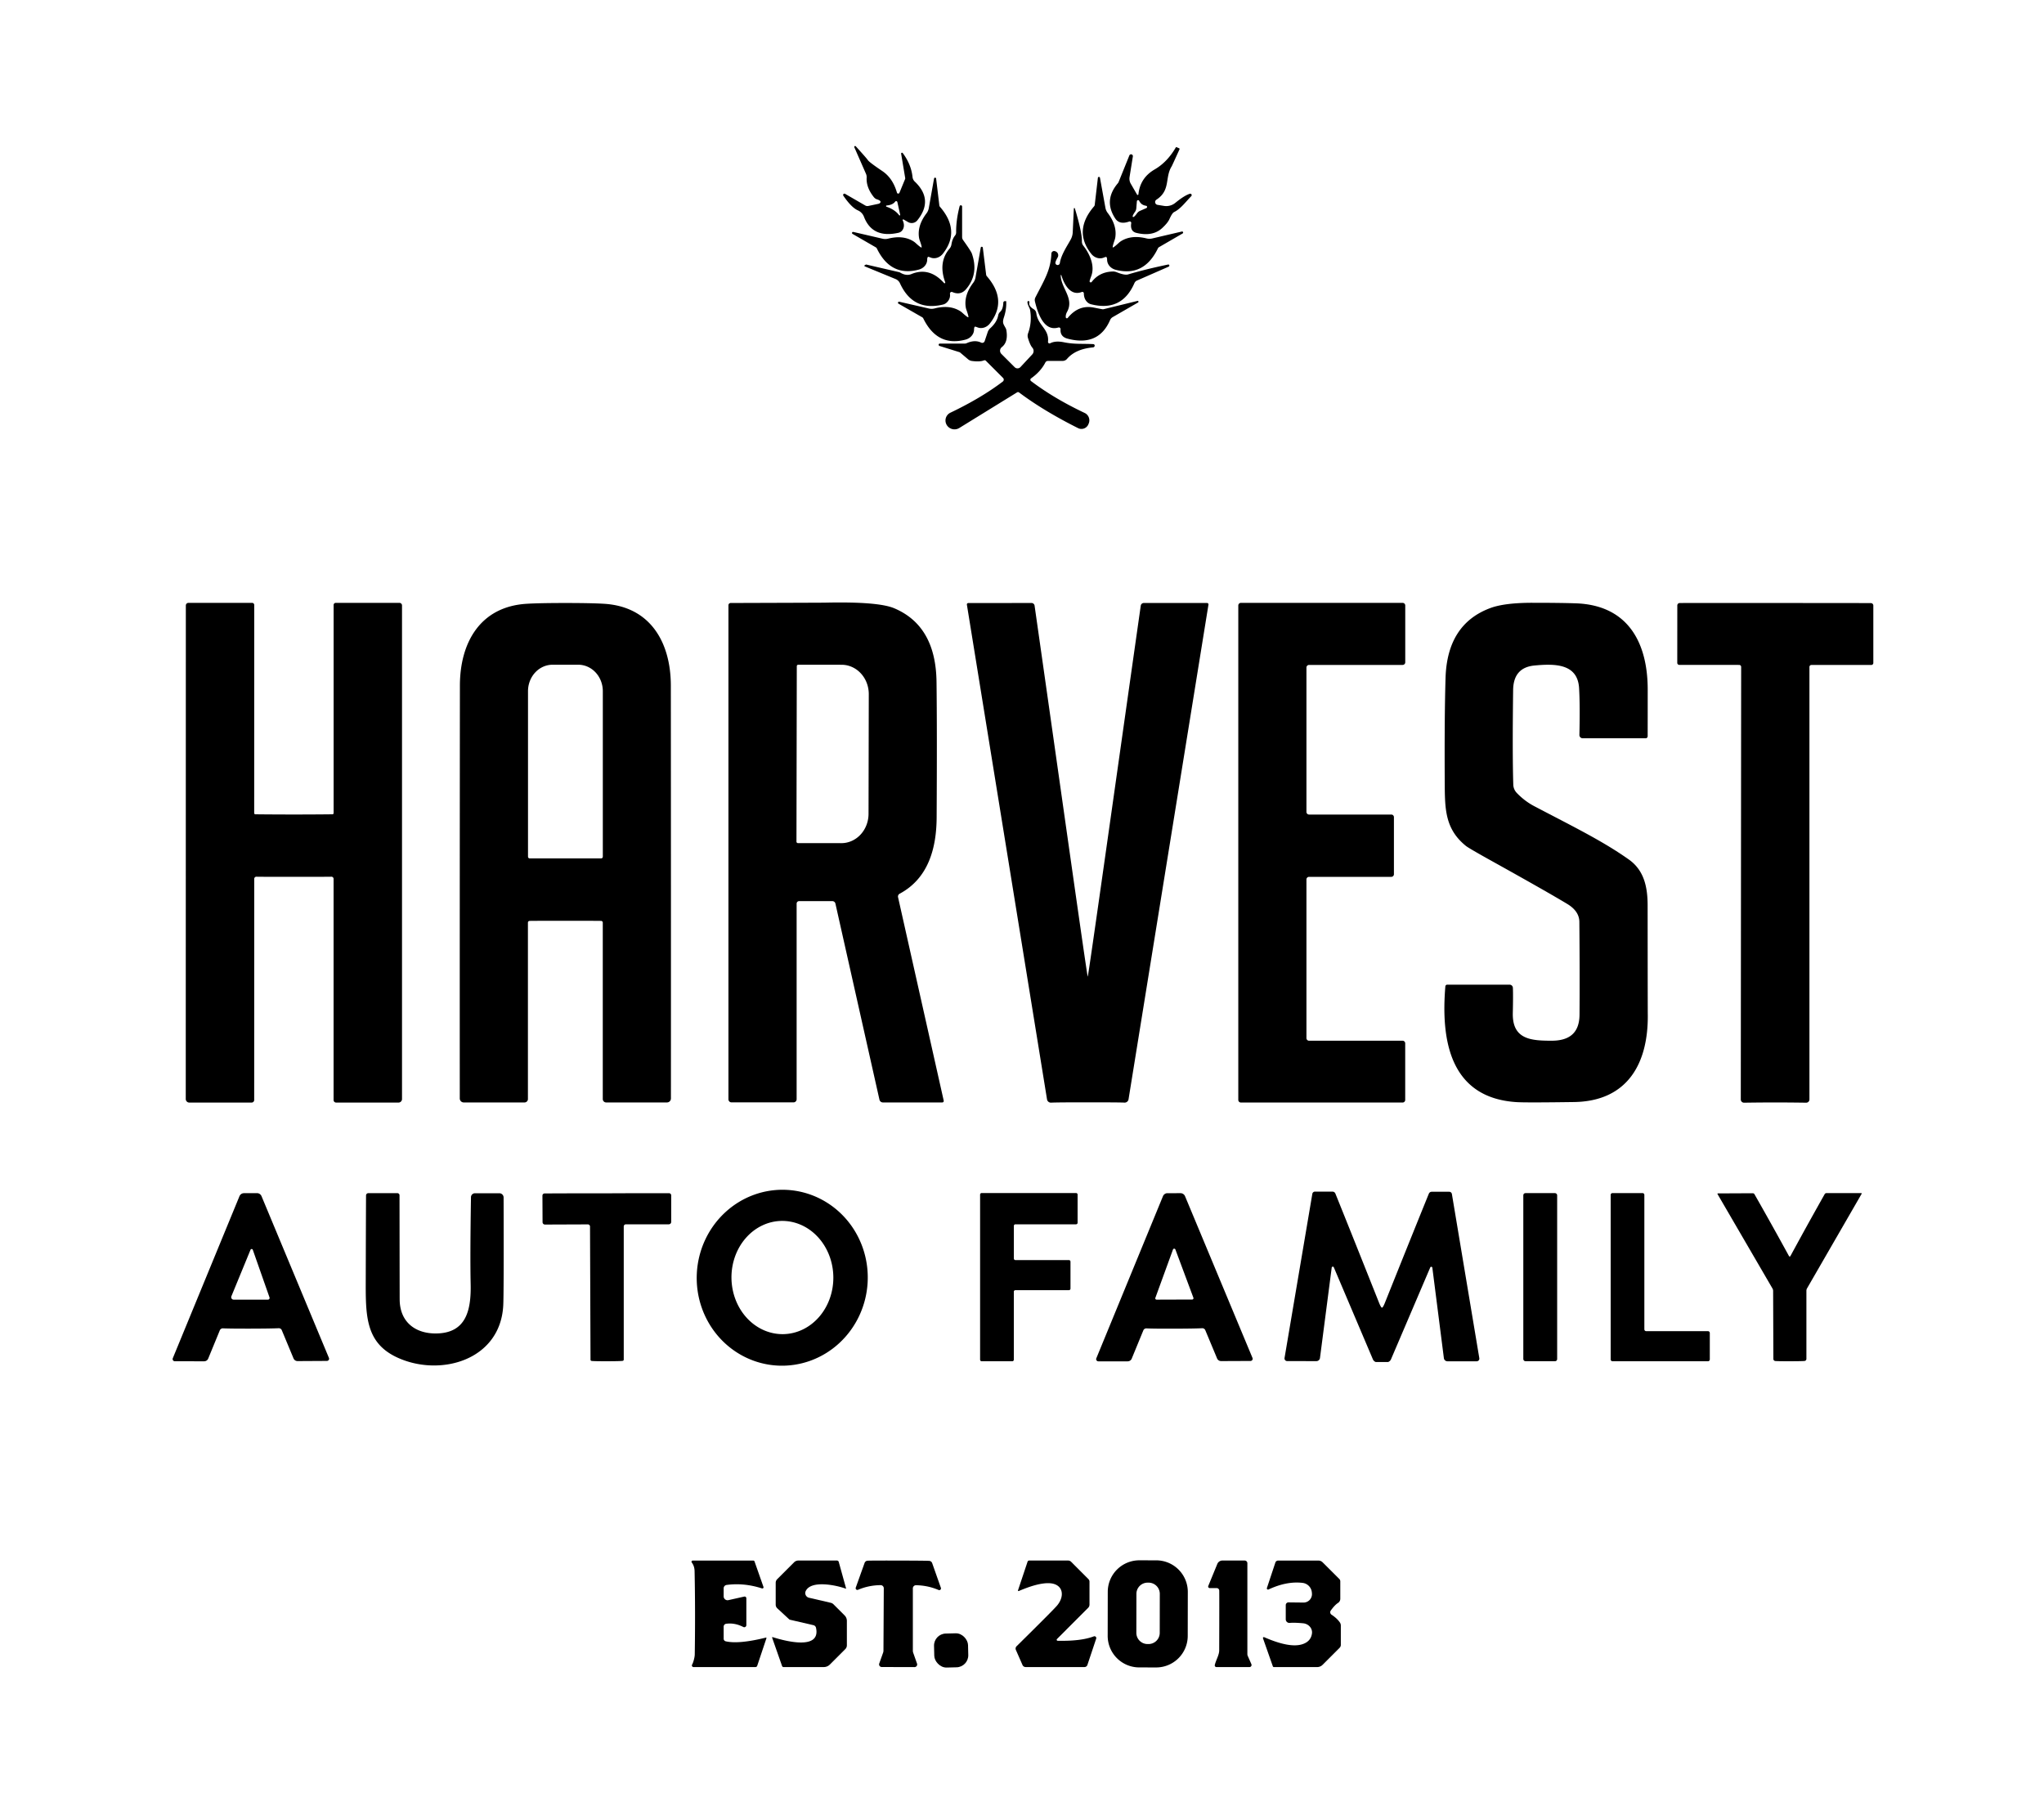 <?xml version="1.0" encoding="UTF-8" standalone="no"?>
<!DOCTYPE svg PUBLIC "-//W3C//DTD SVG 1.1//EN" "http://www.w3.org/Graphics/SVG/1.1/DTD/svg11.dtd">
<svg xmlns="http://www.w3.org/2000/svg" version="1.1" viewBox="0.00 0.00 500.00 444.00">
<path fill="#000000" d="
  M 220.02 47.16
  L 221.40 43.81
  A 0.47 0.46 52.5 0 0 221.43 43.56
  L 220.44 37.63
  A 0.22 0.22 0.0 0 1 220.84 37.46
  Q 222.90 40.23 223.22 43.30
  A 1.81 1.80 -71.5 0 0 223.78 44.43
  Q 228.45 48.87 224.39 53.91
  A 1.77 1.76 -55.5 0 1 222.14 54.33
  L 221.05 53.70
  A 0.16 0.16 0.0 0 0 220.82 53.91
  Q 221.44 55.30 220.75 56.30
  A 1.61 1.59 10.6 0 1 219.80 56.94
  Q 213.39 58.39 211.34 53.02
  A 2.78 2.77 1.7 0 0 209.87 51.47
  Q 208.26 50.76 206.29 47.86
  A 0.32 0.32 0.0 0 1 206.71 47.41
  L 211.68 50.28
  A 1.05 1.05 0.0 0 0 212.38 50.39
  L 214.92 49.85
  A 0.71 0.67 -71.0 0 0 215.24 49.68
  Q 215.79 49.16 214.46 48.74
  Q 214.08 48.62 213.73 48.19
  Q 211.86 45.83 212.00 43.45
  A 2.01 2.00 -55.1 0 0 211.84 42.53
  L 209.00 36.06
  A 0.22 0.22 0.0 0 1 209.37 35.82
  Q 212.06 38.79 212.28 39.15
  Q 212.60 39.67 215.82 41.84
  Q 218.40 43.57 219.41 47.13
  A 0.33 0.32 -41.8 0 0 220.02 47.16
  Z
  M 218.98 49.32
  Q 218.35 50.15 216.88 50.27
  A 0.15 0.15 0.0 0 0 216.84 50.56
  Q 218.91 51.27 219.95 52.65
  A 0.14 0.14 0.0 0 0 220.20 52.54
  L 219.51 49.43
  A 0.30 0.30 0.0 0 0 218.98 49.32
  Z"
/>
<path fill="#000000" d="
  M 278.48 47.54
  Q 278.89 43.51 282.45 41.45
  Q 285.54 39.66 287.64 36.04
  A 0.11 0.10 22.3 0 1 287.77 35.99
  L 288.43 36.27
  A 0.19 0.18 -67.4 0 1 288.53 36.52
  Q 286.73 40.50 286.61 40.70
  C 284.89 43.44 286.41 46.55 282.88 48.85
  A 0.69 0.69 0.0 0 0 283.14 50.11
  L 284.74 50.37
  A 3.50 3.48 -60.0 0 0 287.51 49.62
  Q 289.71 47.82 291.06 47.40
  A 0.35 0.35 0.0 0 1 291.41 47.98
  C 289.99 49.44 288.81 51.09 287.19 51.89
  Q 286.72 52.13 286.05 53.63
  Q 285.65 54.53 284.27 55.81
  Q 281.94 57.94 277.98 56.97
  Q 276.41 56.59 276.72 54.59
  A 0.37 0.37 0.0 0 0 276.23 54.19
  Q 273.86 55.04 272.82 53.46
  Q 269.88 49.01 273.48 44.79
  A 1.21 1.14 -16.8 0 0 273.64 44.51
  L 276.24 38.08
  A 0.45 0.45 0.0 0 1 277.11 38.32
  L 276.31 43.31
  A 2.52 2.49 34.9 0 0 276.61 44.95
  L 278.15 47.61
  A 0.18 0.18 0.0 0 0 278.48 47.54
  Z
  M 277.13 53.07
  Q 277.37 53.24 278.16 52.15
  A 1.77 1.75 -83.8 0 1 278.85 51.59
  L 280.43 50.90
  A 0.30 0.29 -52.8 0 0 280.35 50.34
  Q 279.76 50.25 279.34 49.96
  Q 278.93 49.66 278.66 49.13
  A 0.30 0.29 -56.3 0 0 278.10 49.24
  L 277.96 50.96
  A 1.77 1.75 -25.3 0 1 277.66 51.80
  Q 276.89 52.90 277.13 53.07
  Z"
/>
<path fill="#000000" d="
  M 227.01 62.84
  Q 226.82 62.97 226.81 63.54
  A 2.76 2.47 -7.9 0 1 224.77 65.95
  Q 217.90 67.79 214.50 60.79
  A 0.66 0.64 -89.0 0 0 214.23 60.50
  L 208.55 57.22
  A 0.26 0.26 0.0 0 1 208.74 56.74
  L 215.86 58.39
  A 2.96 2.89 44.0 0 0 217.27 58.38
  Q 220.83 57.48 223.33 58.97
  A 4.06 3.80 -6.3 0 1 223.98 59.45
  Q 225.28 60.64 225.43 60.54
  Q 225.57 60.45 224.98 58.79
  A 4.06 3.80 -60.5 0 1 224.79 58.00
  Q 224.41 55.12 226.63 52.20
  A 2.96 2.89 69.2 0 0 227.20 50.91
  L 228.48 43.71
  A 0.26 0.26 0.0 0 1 229.00 43.73
  L 229.78 50.24
  A 0.66 0.64 22.1 0 0 229.94 50.60
  Q 235.04 56.48 230.64 62.07
  A 2.76 2.47 -58.9 0 1 227.63 63.00
  Q 227.09 62.78 227.01 62.84
  Z"
/>
<path fill="#000000" d="
  M 272.21 60.53
  Q 272.36 60.63 273.67 59.42
  A 4.10 3.84 6.2 0 1 274.32 58.93
  Q 276.85 57.42 280.45 58.32
  A 2.99 2.92 -44.1 0 0 281.87 58.33
  L 289.06 56.65
  A 0.26 0.26 0.0 0 1 289.26 57.13
  L 283.52 60.46
  A 0.67 0.64 88.8 0 0 283.25 60.75
  Q 279.83 67.83 272.88 65.99
  A 2.79 2.49 7.8 0 1 270.82 63.56
  Q 270.81 62.98 270.62 62.86
  Q 270.53 62.80 269.99 63.02
  A 2.79 2.49 58.8 0 1 266.94 62.09
  Q 262.49 56.45 267.62 50.49
  A 0.67 0.64 -22.3 0 0 267.79 50.13
  L 268.56 43.54
  A 0.26 0.26 0.0 0 1 269.08 43.53
  L 270.40 50.80
  A 2.99 2.92 -69.3 0 0 270.97 52.10
  Q 273.23 55.05 272.84 57.96
  A 4.10 3.84 60.4 0 1 272.65 58.75
  Q 272.07 60.44 272.21 60.53
  Z"
/>
<path fill="#000000" d="
  M 211.54 65.16
  A 0.15 0.15 0.0 0 1 211.52 64.89
  L 211.79 64.74
  A 0.19 0.17 -49.1 0 1 211.93 64.72
  L 219.91 66.57
  A 0.87 0.82 65.1 0 1 220.21 66.69
  Q 221.68 67.56 222.93 67.05
  Q 227.35 65.23 230.93 69.24
  A 0.18 0.17 -76.3 0 0 231.22 69.06
  Q 229.43 64.16 232.28 60.82
  A 2.08 2.06 69.7 0 0 232.74 59.81
  Q 232.95 58.46 233.60 57.65
  A 1.26 1.22 -26.3 0 0 233.89 56.83
  Q 233.86 53.85 234.74 50.45
  A 0.31 0.31 0.0 0 1 235.35 50.53
  L 235.35 57.98
  A 1.28 1.27 27.8 0 0 235.58 58.71
  Q 237.54 61.45 237.74 62.04
  Q 239.49 67.06 236.29 70.77
  Q 234.95 72.32 232.95 71.44
  A 0.41 0.41 0.0 0 0 232.38 71.86
  Q 232.54 73.13 231.55 74.04
  A 1.95 1.92 -73.1 0 1 230.72 74.49
  Q 223.34 76.29 220.15 69.30
  A 2.05 2.02 -0.5 0 0 219.07 68.26
  L 211.54 65.16
  Z"
/>
<path fill="#000000" d="
  M 259.26 64.35
  C 259.57 62.28 261.18 59.97 261.83 58.74
  A 4.10 4.07 62.1 0 0 262.41 56.83
  L 262.68 51.01
  A 0.13 0.13 0.0 0 1 262.93 50.98
  Q 264.71 56.86 264.65 59.05
  A 1.61 1.59 27.2 0 0 264.99 60.09
  C 266.62 62.17 267.87 65.07 266.94 67.54
  Q 266.49 68.74 266.54 68.87
  A 0.29 0.29 0.0 0 0 267.05 68.97
  Q 268.93 66.52 272.17 66.42
  A 2.39 2.35 -34.7 0 1 273.15 66.59
  Q 275.12 67.38 275.95 67.13
  Q 280.30 65.84 285.75 64.71
  A 0.26 0.26 0.0 0 1 286.04 64.88
  L 286.04 64.89
  A 0.30 0.29 70.9 0 1 285.88 65.23
  L 278.12 68.63
  A 1.23 1.19 -89.6 0 0 277.50 69.26
  Q 274.41 76.35 266.89 74.43
  A 2.01 2.00 72.8 0 1 266.04 73.98
  Q 265.15 73.19 265.13 71.77
  A 0.37 0.37 0.0 0 0 264.62 71.43
  C 261.88 72.50 260.28 69.55 259.63 67.34
  A 0.08 0.08 0.0 0 0 259.47 67.36
  C 259.53 70.50 262.83 72.99 261.03 76.28
  Q 260.64 76.99 260.71 77.62
  A 0.28 0.27 -28.6 0 0 261.20 77.76
  Q 263.84 74.51 267.55 75.24
  Q 269.61 75.65 269.74 75.66
  A 1.29 1.04 32.6 0 0 270.01 75.63
  L 278.21 73.62
  A 0.21 0.21 0.0 0 1 278.37 74.01
  L 272.18 77.58
  A 1.53 1.51 87.0 0 0 271.55 78.29
  Q 268.71 84.86 261.12 82.84
  Q 259.30 82.35 259.43 80.54
  A 0.41 0.41 0.0 0 0 258.90 80.12
  C 255.37 81.15 253.88 76.71 253.16 73.72
  A 1.44 1.38 -39.1 0 1 253.28 72.75
  C 255.51 68.40 257.02 66.06 257.19 62.04
  A 0.66 0.65 -83.3 0 1 257.97 61.42
  L 258.03 61.44
  A 1.03 1.03 0.0 0 1 258.72 62.97
  Q 258.09 64.09 258.18 64.42
  A 0.55 0.55 0.0 0 0 259.26 64.35
  Z"
/>
<path fill="#000000" d="
  M 236.87 77.61
  Q 237.01 77.52 236.42 75.84
  A 4.10 3.83 -60.7 0 1 236.22 75.05
  Q 235.82 72.14 238.06 69.19
  A 2.98 2.92 69.0 0 0 238.63 67.88
  L 239.90 60.62
  A 0.26 0.26 0.0 0 1 240.42 60.63
  L 241.23 67.20
  A 0.67 0.64 22.0 0 0 241.39 67.56
  Q 246.55 73.48 242.14 79.14
  A 2.79 2.49 -59.1 0 1 239.10 80.08
  Q 238.56 79.86 238.47 79.92
  Q 238.28 80.05 238.27 80.63
  A 2.79 2.49 -8.1 0 1 236.22 83.07
  Q 229.30 84.94 225.85 77.89
  A 0.67 0.64 -89.1 0 0 225.57 77.60
  L 219.83 74.31
  A 0.26 0.26 0.0 0 1 220.02 73.82
  L 227.21 75.47
  A 2.98 2.92 43.8 0 0 228.63 75.45
  Q 232.22 74.53 234.75 76.03
  A 4.10 3.83 -6.5 0 1 235.40 76.51
  Q 236.72 77.71 236.87 77.61
  Z"
/>
<path fill="#000000" d="
  M 251.81 73.96
  Q 251.56 74.86 252.83 75.62
  A 1.38 1.37 11.5 0 1 253.50 76.62
  C 253.91 79.67 256.68 80.44 256.36 83.61
  A 0.37 0.37 0.0 0 0 256.90 83.97
  Q 258.17 83.31 260.21 83.72
  C 262.87 84.26 264.54 84.04 267.44 84.18
  A 0.35 0.35 0.0 0 1 267.78 84.54
  L 267.78 84.55
  A 0.43 0.43 0.0 0 1 267.39 84.98
  Q 263.10 85.37 261.01 87.80
  A 1.40 1.39 -69.5 0 1 259.95 88.29
  L 256.36 88.29
  A 0.74 0.72 13.2 0 0 255.71 88.68
  Q 254.58 90.89 252.22 92.56
  A 0.41 0.41 0.0 0 0 252.21 93.22
  Q 257.81 97.46 265.33 101.02
  A 2.01 2.00 -65.3 0 1 266.30 103.65
  L 266.22 103.84
  A 1.84 1.84 0.0 0 1 263.71 104.73
  Q 255.27 100.50 249.29 96.01
  A 0.45 0.43 47.6 0 0 248.80 95.98
  L 234.66 104.70
  A 2.23 2.22 -28.2 0 1 231.47 103.74
  L 231.44 103.66
  A 2.11 2.11 0.0 0 1 232.48 100.96
  Q 240.00 97.37 245.30 93.34
  A 0.59 0.59 0.0 0 0 245.36 92.45
  L 241.16 88.25
  A 0.42 0.42 0.0 0 0 240.70 88.16
  Q 239.67 88.57 237.73 88.30
  A 1.77 1.75 -20.4 0 1 236.80 87.88
  L 234.89 86.26
  A 0.73 0.70 72.6 0 0 234.67 86.14
  L 229.83 84.63
  A 0.30 0.29 53.3 0 1 229.91 84.05
  L 236.02 84.05
  A 1.03 1.02 32.7 0 0 236.44 83.96
  Q 238.45 83.06 240.00 83.81
  A 0.62 0.62 0.0 0 0 240.87 83.44
  L 241.61 81.24
  A 2.17 2.15 78.4 0 1 242.21 80.32
  Q 243.88 78.83 244.18 77.14
  A 1.55 1.50 -16.9 0 1 244.65 76.29
  Q 245.37 75.65 245.43 74.04
  A 0.38 0.38 0.0 0 1 245.81 73.67
  L 246.07 73.67
  A 0.07 0.07 0.0 0 1 246.14 73.74
  Q 246.23 75.65 245.58 77.62
  C 245.11 79.04 245.49 79.30 246.02 80.31
  A 1.56 1.43 -65.8 0 1 246.17 80.76
  Q 246.68 83.65 245.06 84.92
  A 1.11 1.11 0.0 0 0 244.96 86.58
  L 248.21 89.83
  A 0.99 0.98 -45.8 0 0 249.62 89.80
  L 252.50 86.71
  A 1.24 1.23 -44.1 0 0 252.53 85.05
  Q 251.97 84.41 251.45 82.65
  A 1.78 1.77 -43.2 0 1 251.49 81.52
  Q 252.48 78.82 251.98 75.82
  A 1.61 1.30 -69.7 0 0 251.85 75.43
  Q 251.10 73.90 251.44 73.68
  A 0.25 0.25 0.0 0 1 251.81 73.96
  Z"
/>
<path fill="#000000" d="
  M 71.90 199.25
  Q 76.73 199.25 81.32 199.20
  A 0.29 0.29 0.0 0 0 81.61 198.91
  L 81.61 147.99
  A 0.51 0.51 0.0 0 1 82.12 147.48
  L 97.71 147.48
  A 0.63 0.63 0.0 0 1 98.34 148.11
  L 98.34 268.85
  A 0.87 0.86 90.0 0 1 97.48 269.72
  L 82.23 269.72
  A 0.63 0.62 -0.0 0 1 81.60 269.10
  L 81.60 214.99
  A 0.52 0.52 0.0 0 0 81.06 214.47
  Q 80.04 214.50 71.90 214.50
  Q 63.75 214.50 62.73 214.47
  A 0.52 0.52 0.0 0 0 62.19 214.99
  L 62.18 269.10
  A 0.63 0.62 0.0 0 1 61.55 269.72
  L 46.30 269.72
  A 0.87 0.86 -90.0 0 1 45.44 268.85
  L 45.46 148.11
  A 0.63 0.63 0.0 0 1 46.09 147.48
  L 61.68 147.48
  A 0.51 0.51 0.0 0 1 62.19 147.99
  L 62.18 198.91
  A 0.29 0.29 0.0 0 0 62.47 199.20
  Q 67.06 199.25 71.90 199.25
  Z"
/>
<path fill="#000000" d="
  M 138.30 147.51
  Q 144.61 147.51 147.73 147.70
  C 159.08 148.37 164.10 157.13 164.10 167.77
  Q 164.14 220.36 164.12 268.72
  A 0.97 0.97 0.0 0 1 163.15 269.69
  L 148.28 269.69
  A 0.83 0.83 0.0 0 1 147.45 268.86
  L 147.45 225.69
  A 0.42 0.41 0.9 0 0 147.05 225.28
  Q 146.10 225.25 138.30 225.25
  Q 130.50 225.25 129.54 225.28
  A 0.42 0.41 -0.9 0 0 129.14 225.69
  L 129.14 268.86
  A 0.83 0.83 0.0 0 1 128.31 269.69
  L 113.44 269.69
  A 0.97 0.97 0.0 0 1 112.47 268.72
  Q 112.45 220.36 112.50 167.77
  C 112.50 157.13 117.52 148.37 128.87 147.70
  Q 131.99 147.51 138.30 147.51
  Z
  M 129.58 209.99
  L 147.04 209.99
  A 0.42 0.42 0.0 0 0 147.46 209.57
  L 147.46 169.08
  A 6.47 6.01 -90.0 0 0 141.45 162.61
  L 135.17 162.61
  A 6.47 6.01 90.0 0 0 129.16 169.08
  L 129.16 209.57
  A 0.42 0.42 0.0 0 0 129.58 209.99
  Z"
/>
<path fill="#000000" d="
  M 215.98 269.69
  A 0.87 0.87 0.0 0 1 215.13 269.01
  L 204.36 221.05
  A 0.78 0.77 -6.0 0 0 203.60 220.44
  L 195.48 220.44
  A 0.61 0.61 0.0 0 0 194.87 221.05
  L 194.87 268.91
  A 0.76 0.76 0.0 0 1 194.11 269.67
  L 178.93 269.67
  A 0.75 0.74 -90.0 0 1 178.19 268.92
  L 178.19 148.06
  A 0.55 0.55 0.0 0 1 178.74 147.51
  Q 201.12 147.44 201.65 147.43
  Q 214.77 147.12 218.75 148.80
  Q 228.91 153.10 229.09 166.76
  Q 229.24 178.36 229.12 199.96
  C 229.08 207.53 227.08 214.88 220.07 218.63
  A 0.78 0.77 -20.7 0 0 219.68 219.48
  L 230.85 269.25
  A 0.36 0.36 0.0 0 1 230.50 269.69
  L 215.98 269.69
  Z
  M 194.91 162.96
  L 194.83 205.88
  A 0.36 0.36 0.0 0 0 195.19 206.25
  L 205.80 206.26
  A 7.18 6.65 -89.9 0 0 212.46 199.10
  L 212.52 169.82
  A 7.18 6.65 -89.9 0 0 205.88 162.62
  L 195.27 162.61
  A 0.36 0.36 0.0 0 0 194.91 162.96
  Z"
/>
<path fill="#000000" d="
  M 266.08 238.91
  C 266.23 238.91 273.13 189.77 279.05 148.17
  A 0.76 0.75 -86.1 0 1 279.80 147.51
  L 295.26 147.51
  A 0.35 0.35 0.0 0 1 295.61 147.92
  L 276.06 268.93
  A 0.97 0.96 6.2 0 1 275.06 269.73
  Q 273.84 269.66 266.09 269.66
  Q 258.33 269.66 257.12 269.74
  A 0.97 0.96 -6.2 0 1 256.12 268.93
  L 236.52 147.93
  A 0.35 0.35 0.0 0 1 236.87 147.52
  L 252.33 147.51
  A 0.76 0.75 86.1 0 1 253.08 148.17
  C 259.02 189.78 265.93 238.91 266.08 238.91
  Z"
/>
<path fill="#000000" d="
  M 320.22 199.26
  L 340.34 199.26
  A 0.64 0.64 0.0 0 1 340.98 199.90
  L 340.98 213.86
  A 0.64 0.64 0.0 0 1 340.34 214.50
  L 320.22 214.50
  A 0.64 0.64 0.0 0 0 319.58 215.14
  L 319.58 253.95
  A 0.64 0.64 0.0 0 0 320.22 254.59
  L 343.10 254.59
  A 0.64 0.64 0.0 0 1 343.74 255.23
  L 343.74 269.07
  A 0.64 0.64 0.0 0 1 343.10 269.71
  L 303.55 269.71
  A 0.64 0.64 0.0 0 1 302.91 269.07
  L 302.91 148.12
  A 0.64 0.64 0.0 0 1 303.55 147.48
  L 343.11 147.48
  A 0.64 0.64 0.0 0 1 343.75 148.12
  L 343.75 162.02
  A 0.64 0.64 0.0 0 1 343.11 162.66
  L 320.22 162.66
  A 0.64 0.64 0.0 0 0 319.58 163.30
  L 319.58 198.62
  A 0.64 0.64 0.0 0 0 320.22 199.26
  Z"
/>
<path fill="#000000" d="
  M 370.08 241.65
  Q 370.16 243.50 370.06 247.82
  C 369.91 254.30 374.56 254.58 379.51 254.59
  C 383.78 254.60 386.35 252.80 386.38 248.21
  Q 386.45 238.10 386.34 225.50
  Q 386.31 222.90 383.38 221.13
  Q 378.30 218.07 365.21 210.79
  Q 359.28 207.50 358.57 206.92
  C 353.52 202.83 353.45 197.97 353.41 191.75
  Q 353.32 175.08 353.61 165.79
  Q 354.02 152.69 364.53 148.76
  Q 368.03 147.45 374.92 147.46
  Q 381.61 147.46 385.45 147.59
  C 398.24 148.02 403.08 157.20 403.06 168.77
  Q 403.06 175.87 403.05 180.11
  A 0.49 0.48 90.0 0 1 402.57 180.60
  L 387.14 180.60
  A 0.79 0.79 0.0 0 1 386.35 179.79
  Q 386.52 172.39 386.27 168.30
  C 385.90 162.34 380.37 162.33 375.38 162.80
  Q 370.21 163.28 370.14 168.80
  Q 369.94 184.60 370.18 191.97
  A 3.06 3.02 22.5 0 0 371.02 193.96
  Q 372.96 195.98 375.30 197.21
  C 384.74 202.17 392.01 205.70 398.47 210.28
  C 402.16 212.91 403.04 216.96 403.04 221.50
  Q 403.06 246.75 403.08 248.25
  C 403.20 260.08 398.18 269.39 385.05 269.59
  Q 373.33 269.76 370.98 269.61
  C 354.65 268.57 352.46 254.41 353.56 241.29
  A 0.45 0.45 0.0 0 1 354.01 240.88
  L 369.28 240.88
  A 0.81 0.80 88.5 0 1 370.08 241.65
  Z"
/>
<path fill="#000000" d="
  M 434.28 147.51
  Q 457.03 147.52 457.68 147.54
  A 0.59 0.59 0.0 0 1 458.25 148.13
  L 458.25 162.17
  A 0.50 0.50 0.0 0 1 457.75 162.67
  L 443.10 162.67
  A 0.48 0.48 0.0 0 0 442.62 163.15
  L 442.62 268.96
  A 0.79 0.79 0.0 0 1 441.82 269.75
  Q 437.54 269.69 434.23 269.69
  Q 430.91 269.69 426.64 269.75
  A 0.79 0.79 0.0 0 1 425.83 268.95
  L 425.92 163.14
  A 0.48 0.48 0.0 0 0 425.44 162.66
  L 410.79 162.65
  A 0.50 0.50 0.0 0 1 410.29 162.15
  L 410.30 148.11
  A 0.59 0.59 0.0 0 1 410.87 147.52
  Q 411.52 147.50 434.28 147.51
  Z"
/>
<path fill="#000000" d="
  M 192.476 291.079
  A 21.52 20.92 -87.0 0 1 212.241 313.665
  A 21.52 20.92 -87.0 0 1 190.224 334.06
  A 21.52 20.92 -87.0 0 1 170.459 311.475
  A 21.52 20.92 -87.0 0 1 192.476 291.079
  Z
  M 191.197 298.671
  A 13.85 12.46 -90.8 0 0 178.931 312.694
  A 13.85 12.46 -90.8 0 0 191.583 326.369
  A 13.85 12.46 -90.8 0 0 203.849 312.346
  A 13.85 12.46 -90.8 0 0 191.197 298.671
  Z"
/>
<path fill="#000000" d="
  M 338.06 319.89
  Q 338.30 319.89 338.79 318.66
  Q 345.47 301.98 349.52 292.01
  A 0.75 0.74 -78.8 0 1 350.21 291.54
  L 354.51 291.54
  A 0.66 0.66 0.0 0 1 355.16 292.09
  L 361.87 332.26
  A 0.65 0.65 0.0 0 1 361.23 333.01
  L 354.08 333.01
  A 0.89 0.88 -3.7 0 1 353.20 332.24
  L 350.38 310.13
  A 0.27 0.27 0.0 0 0 349.86 310.06
  L 340.26 332.53
  A 1.21 1.20 0.9 0 1 339.58 333.18
  Q 339.57 333.19 338.05 333.19
  Q 336.53 333.19 336.51 333.18
  A 1.21 1.20 -0.8 0 1 335.83 332.52
  L 326.28 310.03
  A 0.27 0.27 0.0 0 0 325.76 310.10
  L 322.89 332.21
  A 0.89 0.88 3.8 0 1 322.01 332.97
  L 314.86 332.96
  A 0.65 0.65 0.0 0 1 314.22 332.21
  L 321.02 292.05
  A 0.66 0.66 0.0 0 1 321.68 291.50
  L 325.98 291.51
  A 0.75 0.74 79.0 0 1 326.66 291.98
  Q 330.69 301.96 337.33 318.66
  Q 337.82 319.89 338.06 319.89
  Z"
/>
<path fill="#000000" d="
  M 61.27 291.88
  Q 62.96 291.88 63.00 291.88
  A 1.21 1.21 0.0 0 1 63.97 292.61
  L 80.46 332.18
  A 0.54 0.53 -11.5 0 1 79.96 332.92
  L 72.79 332.96
  A 1.07 1.06 -11.3 0 1 71.80 332.30
  L 68.93 325.40
  A 0.80 0.79 -12.5 0 0 68.15 324.92
  Q 66.27 325.01 61.35 325.02
  Q 56.42 325.03 54.55 324.95
  A 0.80 0.79 12.2 0 0 53.77 325.44
  L 50.93 332.35
  A 1.07 1.06 11.0 0 1 49.93 333.01
  L 42.77 333.00
  A 0.54 0.53 11.3 0 1 42.27 332.26
  L 58.58 292.62
  A 1.21 1.21 0.0 0 1 59.55 291.89
  Q 59.59 291.88 61.27 291.88
  Z
  M 57.16 317.93
  L 65.54 317.93
  A 0.41 0.41 0.0 0 0 65.93 317.39
  L 61.84 305.74
  A 0.30 0.30 0.0 0 0 61.28 305.73
  L 56.60 317.11
  A 0.60 0.60 0.0 0 0 57.16 317.93
  Z"
/>
<path fill="#000000" d="
  M 97.21 291.88
  A 0.52 0.52 0.0 0 1 97.73 292.40
  Q 97.76 316.71 97.77 318.01
  C 97.85 323.41 101.60 326.30 106.82 326.20
  C 114.03 326.06 115.28 320.54 115.13 314.05
  Q 114.98 307.28 115.21 292.86
  A 0.98 0.98 0.0 0 1 116.19 291.90
  L 122.15 291.90
  A 1.04 1.04 0.0 0 1 123.19 292.94
  Q 123.26 316.65 123.10 319.42
  C 122.35 332.70 107.88 336.83 97.46 332.21
  C 89.32 328.61 89.44 321.84 89.47 312.82
  Q 89.50 299.72 89.54 292.44
  A 0.56 0.56 0.0 0 1 90.10 291.88
  L 97.21 291.88
  Z"
/>
<path fill="#000000" d="
  M 263.60 292.23
  L 263.60 299.12
  A 0.38 0.38 0.0 0 1 263.22 299.50
  L 248.39 299.50
  A 0.38 0.38 0.0 0 0 248.01 299.88
  L 248.01 307.87
  A 0.38 0.38 0.0 0 0 248.39 308.25
  L 261.48 308.25
  A 0.38 0.38 0.0 0 1 261.86 308.63
  L 261.86 315.23
  A 0.38 0.38 0.0 0 1 261.48 315.61
  L 248.38 315.61
  A 0.38 0.38 0.0 0 0 248.00 315.99
  L 248.00 332.62
  A 0.38 0.38 0.0 0 1 247.62 333.00
  L 240.13 333.00
  A 0.38 0.38 0.0 0 1 239.75 332.62
  L 239.75 292.23
  A 0.38 0.38 0.0 0 1 240.13 291.85
  L 263.22 291.85
  A 0.38 0.38 0.0 0 1 263.60 292.23
  Z"
/>
<path fill="#000000" d="
  M 287.26 325.03
  Q 282.33 325.05 280.46 324.96
  A 0.80 0.79 12.2 0 0 279.68 325.45
  L 276.84 332.36
  A 1.07 1.06 11.0 0 1 275.85 333.02
  L 268.68 333.02
  A 0.54 0.53 11.3 0 1 268.18 332.28
  L 284.48 292.63
  A 1.21 1.21 0.0 0 1 285.45 291.89
  Q 285.49 291.89 287.18 291.89
  Q 288.87 291.88 288.91 291.89
  A 1.21 1.21 0.0 0 1 289.88 292.62
  L 306.38 332.18
  A 0.54 0.53 -11.5 0 1 305.88 332.93
  L 298.71 332.96
  A 1.07 1.06 -11.3 0 1 297.72 332.31
  L 294.84 325.41
  A 0.80 0.79 -12.5 0 0 294.06 324.92
  Q 292.19 325.02 287.26 325.03
  Z
  M 282.62 317.50
  A 0.32 0.32 0.0 0 0 282.92 317.93
  L 291.63 317.90
  A 0.32 0.32 0.0 0 0 291.93 317.47
  L 287.53 305.67
  A 0.32 0.32 0.0 0 0 286.93 305.67
  L 282.62 317.50
  Z"
/>
<rect fill="#000000" x="372.63" y="291.87" width="8.28" height="41.12" rx="0.51"/>
<path fill="#000000" d="
  M 417.80 333.00
  L 394.45 333.00
  A 0.45 0.45 0.0 0 1 394.00 332.55
  L 394.00 292.31
  A 0.45 0.45 0.0 0 1 394.45 291.86
  L 401.79 291.86
  A 0.45 0.45 0.0 0 1 402.24 292.31
  L 402.24 325.19
  A 0.45 0.45 0.0 0 0 402.69 325.64
  L 417.80 325.64
  A 0.45 0.45 0.0 0 1 418.25 326.09
  L 418.25 332.55
  A 0.45 0.45 0.0 0 1 417.80 333.00
  Z"
/>
<path fill="#000000" d="
  M 437.79 307.37
  Q 437.92 307.37 437.96 307.29
  Q 441.94 299.93 446.35 292.12
  A 0.50 0.49 14.4 0 1 446.78 291.87
  L 455.29 291.87
  A 0.11 0.11 0.0 0 1 455.39 292.04
  L 442.03 315.18
  A 1.17 1.10 61.6 0 0 441.88 315.75
  L 441.88 332.42
  A 0.51 0.51 0.0 0 1 441.42 332.93
  Q 440.88 332.99 437.84 333.00
  Q 434.80 333.00 434.26 332.94
  A 0.51 0.51 0.0 0 1 433.80 332.44
  L 433.74 315.77
  A 1.17 1.10 -61.8 0 0 433.58 315.20
  L 420.14 292.11
  A 0.11 0.11 0.0 0 1 420.24 291.94
  L 428.75 291.90
  A 0.50 0.49 -14.7 0 1 429.18 292.15
  Q 433.62 299.95 437.63 307.29
  Q 437.67 307.37 437.79 307.37
  Z"
/>
<path fill="#000000" d="
  M 148.44 291.92
  Q 156.13 291.88 163.66 291.89
  A 0.53 0.53 0.0 0 1 164.19 292.42
  L 164.19 298.92
  A 0.59 0.58 0.0 0 1 163.60 299.50
  L 153.11 299.50
  A 0.53 0.53 0.0 0 0 152.58 300.03
  L 152.58 332.60
  A 0.31 0.31 0.0 0 1 152.32 332.90
  Q 151.80 332.99 148.51 333.00
  Q 145.23 333.00 144.70 332.92
  A 0.31 0.31 0.0 0 1 144.45 332.61
  L 144.33 300.05
  A 0.53 0.53 0.0 0 0 143.80 299.52
  L 133.31 299.56
  A 0.59 0.58 -0.2 0 1 132.72 298.98
  L 132.69 292.48
  A 0.53 0.53 0.0 0 1 133.22 291.95
  Q 140.75 291.91 148.44 291.92
  Z"
/>
<path fill="#000000" d="
  M 169.22 382.24
  A 0.30 0.29 70.7 0 1 169.45 381.76
  L 184.28 381.76
  A 0.31 0.31 0.0 0 1 184.57 381.97
  L 186.76 388.21
  A 0.29 0.28 -0.4 0 1 186.40 388.57
  Q 182.00 387.15 177.75 387.72
  A 0.84 0.83 86.5 0 0 177.02 388.55
  L 177.02 390.51
  A 0.95 0.95 0.0 0 0 178.18 391.44
  L 182.05 390.57
  A 0.42 0.42 0.0 0 1 182.57 390.98
  L 182.57 397.55
  A 0.51 0.51 0.0 0 1 181.83 398.01
  Q 179.73 396.93 177.63 397.22
  A 0.72 0.71 85.8 0 0 177.02 397.93
  L 177.02 400.88
  A 0.65 0.65 0.0 0 0 177.52 401.51
  Q 180.71 402.25 187.36 400.60
  A 0.11 0.11 0.0 0 1 187.49 400.74
  L 185.23 407.50
  A 0.45 0.44 -80.9 0 1 184.81 407.81
  L 169.64 407.81
  A 0.40 0.40 0.0 0 1 169.30 407.21
  C 169.60 406.70 169.94 405.43 169.95 404.75
  Q 170.11 394.16 169.91 384.38
  Q 169.89 383.10 169.22 382.24
  Z"
/>
<path fill="#000000" d="
  M 191.31 407.56
  L 188.88 400.63
  A 0.11 0.11 0.0 0 1 189.02 400.49
  C 192.42 401.57 200.81 403.66 199.61 398.20
  A 0.85 0.83 0.7 0 0 198.97 397.56
  L 193.23 396.23
  A 0.50 0.47 72.8 0 1 193.05 396.13
  L 190.14 393.44
  A 1.24 1.21 -69.1 0 1 189.75 392.54
  L 189.75 387.20
  A 1.26 1.26 0.0 0 1 190.13 386.30
  L 194.23 382.20
  A 1.50 1.47 -67.4 0 1 195.29 381.75
  L 204.74 381.75
  A 0.45 0.45 0.0 0 1 205.17 382.08
  L 206.97 388.58
  A 0.05 0.05 0.0 0 1 206.91 388.64
  C 204.66 387.80 198.44 386.46 197.10 389.20
  A 1.17 1.17 0.0 0 0 197.89 390.85
  L 203.22 392.09
  A 1.40 1.37 -15.5 0 1 203.89 392.46
  L 206.61 395.18
  A 1.88 1.88 0.0 0 1 207.16 396.51
  L 207.16 402.49
  A 1.30 1.30 0.0 0 1 206.78 403.41
  L 202.99 407.20
  A 2.10 2.08 22.3 0 1 201.51 407.81
  L 191.67 407.81
  A 0.38 0.38 0.0 0 1 191.31 407.56
  Z"
/>
<path fill="#000000" d="
  M 219.76 381.76
  Q 226.09 381.77 227.29 381.83
  A 0.83 0.83 0.0 0 1 228.03 382.39
  L 230.16 388.44
  A 0.42 0.42 0.0 0 1 229.60 388.96
  Q 226.99 387.84 224.08 387.79
  A 0.77 0.77 0.0 0 0 223.30 388.56
  L 223.30 403.81
  A 1.51 1.40 -56.7 0 0 223.38 404.29
  L 224.32 406.96
  A 0.65 0.64 -9.9 0 1 223.71 407.82
  Q 222.92 407.82 219.70 407.81
  Q 216.47 407.80 215.68 407.80
  A 0.65 0.64 10.1 0 1 215.08 406.94
  L 216.03 404.27
  A 1.51 1.40 57.0 0 0 216.11 403.79
  L 216.19 388.54
  A 0.77 0.77 0.0 0 0 215.41 387.77
  Q 212.50 387.80 209.89 388.91
  A 0.42 0.42 0.0 0 1 209.33 388.39
  L 211.49 382.35
  A 0.83 0.83 0.0 0 1 212.23 381.79
  Q 213.43 381.74 219.76 381.76
  Z"
/>
<path fill="#000000" d="
  M 268.15 400.85
  L 266.00 407.29
  A 0.76 0.75 9.0 0 1 265.28 407.81
  L 250.90 407.81
  A 0.85 0.84 -11.6 0 1 250.12 407.30
  L 248.50 403.61
  A 0.81 0.80 -34.5 0 1 248.67 402.72
  Q 257.84 393.68 258.63 392.70
  C 260.58 390.31 260.02 387.37 256.54 387.29
  Q 253.83 387.23 249.21 389.21
  A 0.14 0.14 0.0 0 1 249.02 389.04
  L 251.36 382.04
  A 0.42 0.41 8.4 0 1 251.76 381.75
  L 261.28 381.75
  A 1.06 1.03 66.9 0 1 262.02 382.06
  L 266.24 386.29
  A 0.88 0.87 22.3 0 1 266.51 386.92
  L 266.51 392.53
  A 1.11 1.08 68.6 0 1 266.18 393.32
  L 258.56 400.95
  A 0.25 0.25 0.0 0 0 258.73 401.38
  Q 264.43 401.50 267.57 400.30
  A 0.45 0.44 -1.1 0 1 268.15 400.85
  Z"
/>
<path fill="#000000" d="
  M 290.541 400.197
  A 7.72 7.72 0.0 0 1 282.807 407.904
  L 278.667 407.896
  A 7.72 7.72 0.0 0 1 270.961 400.163
  L 270.979 389.403
  A 7.72 7.72 0.0 0 1 278.713 381.696
  L 282.853 381.704
  A 7.72 7.72 0.0 0 1 290.559 389.437
  L 290.541 400.197
  Z
  M 283.708 389.905
  A 2.74 2.74 0.0 0 0 280.973 387.16
  L 280.733 387.16
  A 2.74 2.74 0.0 0 0 277.988 389.895
  L 277.972 399.435
  A 2.74 2.74 0.0 0 0 280.707 402.18
  L 280.947 402.18
  A 2.74 2.74 0.0 0 0 283.692 399.445
  L 283.708 389.905
  Z"
/>
<path fill="#000000" d="
  M 295.57 387.96
  L 297.78 382.58
  A 1.34 1.34 0.0 0 1 299.02 381.75
  L 304.47 381.75
  A 0.66 0.66 0.0 0 1 305.13 382.41
  L 305.13 404.65
  A 1.03 1.02 -57.3 0 0 305.22 405.07
  L 306.11 407.10
  A 0.51 0.50 78.1 0 1 305.65 407.81
  L 297.55 407.81
  A 0.41 0.40 -83.2 0 1 297.16 407.31
  C 297.46 406.05 298.24 404.87 298.24 403.72
  Q 298.28 390.08 298.25 389.10
  A 0.63 0.63 0.0 0 0 297.62 388.49
  L 295.92 388.49
  A 0.38 0.38 0.0 0 1 295.57 387.96
  Z"
/>
<path fill="#000000" d="
  M 310.31 388.83
  A 0.29 0.29 0.0 0 1 309.91 388.47
  L 311.98 382.24
  A 0.71 0.70 9.1 0 1 312.65 381.76
  L 322.52 381.76
  A 1.44 1.42 67.3 0 1 323.53 382.18
  L 327.62 386.26
  A 0.86 0.84 23.7 0 1 327.86 386.85
  L 327.86 391.10
  A 1.22 1.21 -16.2 0 1 327.29 392.13
  Q 326.51 392.63 325.54 393.97
  A 0.72 0.72 0.0 0 0 325.72 395.00
  Q 327.07 395.89 327.76 396.90
  A 1.34 1.34 0.0 0 1 327.99 397.65
  L 327.99 402.39
  A 1.03 0.98 -23.5 0 1 327.69 403.10
  L 323.52 407.27
  A 1.85 1.83 -67.4 0 1 322.22 407.81
  L 311.61 407.81
  A 0.26 0.26 0.0 0 1 311.36 407.63
  L 308.95 400.77
  A 0.22 0.22 0.0 0 1 309.24 400.50
  Q 315.46 403.22 318.56 402.23
  Q 320.65 401.57 320.93 399.61
  A 2.38 2.19 6.5 0 0 318.76 397.10
  Q 316.58 396.90 315.50 397.01
  A 0.89 0.89 0.0 0 1 314.52 396.12
  L 314.52 392.65
  A 0.66 0.66 0.0 0 1 315.18 391.99
  L 318.85 392.03
  A 2.06 2.06 0.0 0 0 320.92 389.74
  L 320.91 389.62
  A 2.59 2.57 -88.5 0 0 318.64 387.22
  Q 314.76 386.75 310.31 388.83
  Z"
/>
<rect fill="#000000" x="-4.16" y="-4.16" transform="translate(232.67,403.74) rotate(-1.4)" width="8.32" height="8.32" rx="2.94"/>
</svg>
